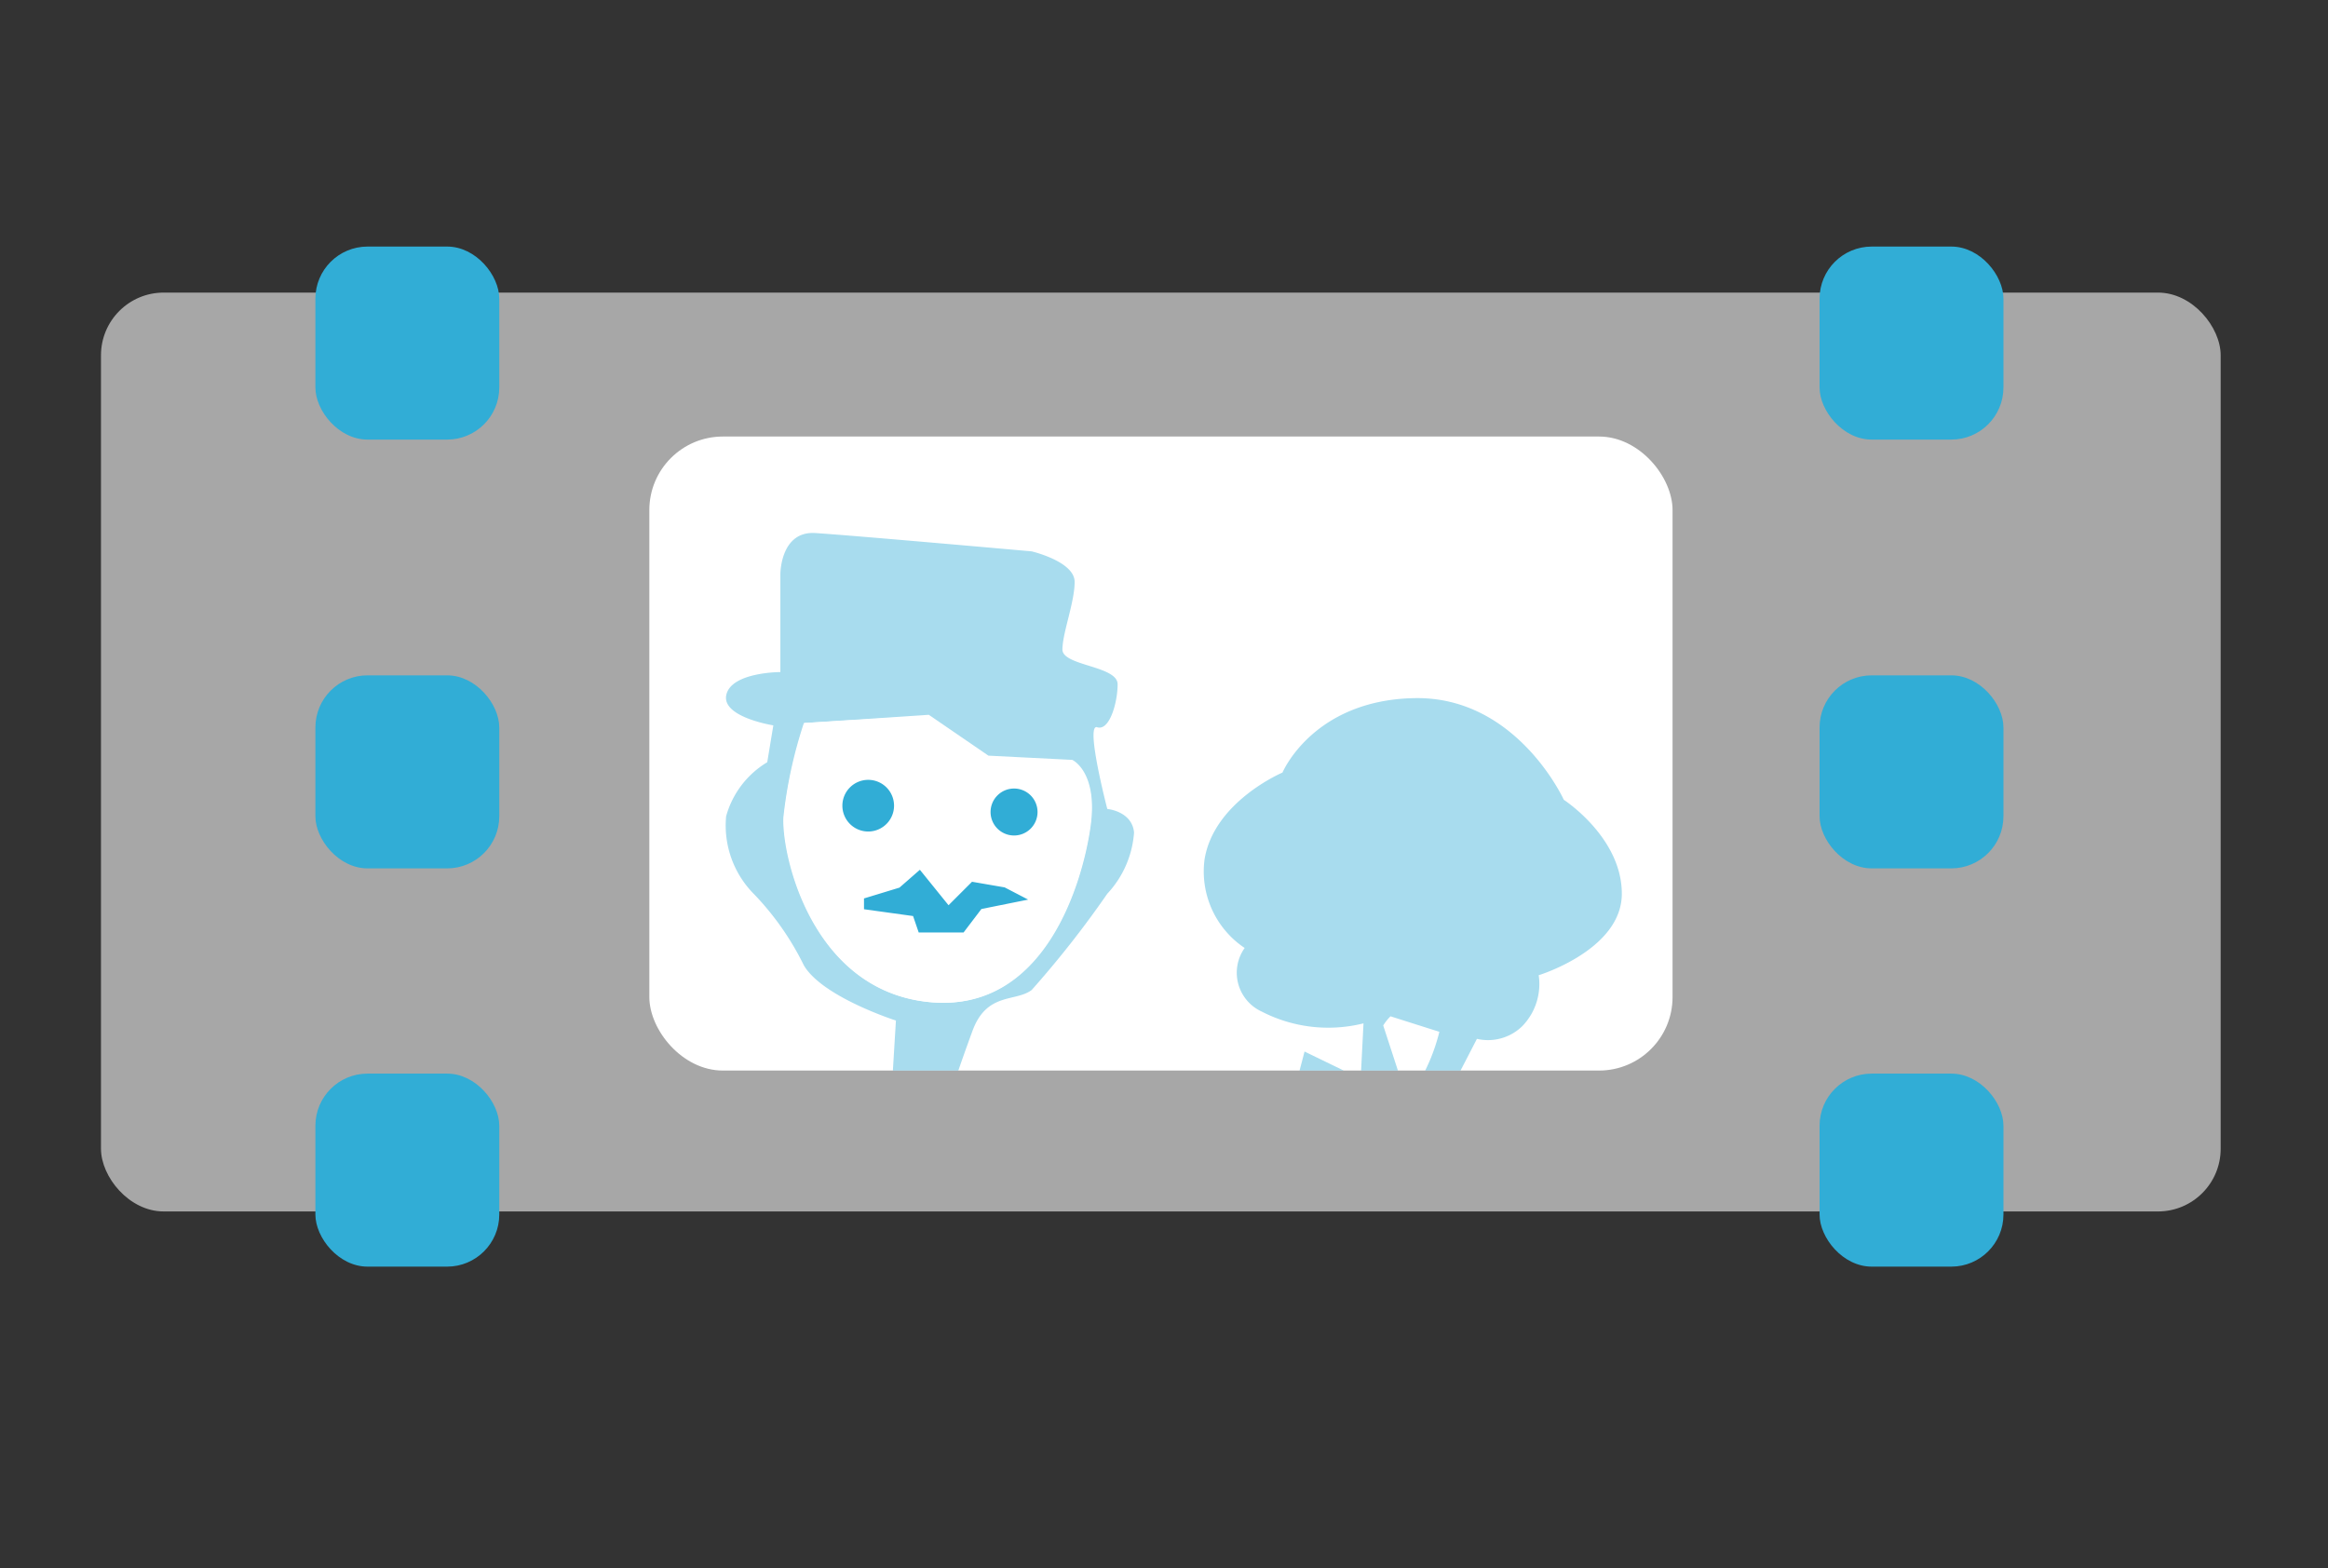 <svg xmlns="http://www.w3.org/2000/svg" xmlns:xlink="http://www.w3.org/1999/xlink" viewBox="0 0 99.13 66.78"><rect x="0" y="0" width="99.13" height="66.78" fill="#333333" stroke="none"/><defs><style>.cls-1{fill:none;}.cls-2,.cls-4,.cls-5{fill:#fff;}.cls-2{opacity:0.57;}.cls-3,.cls-7{fill:#31add6;}.cls-5{opacity:0;}.cls-6{clip-path:url(#clip-path);}.cls-7{opacity:0.42;}</style><clipPath id="clip-path"><rect class="cls-1" x="27.59" y="18.59" width="43.57" height="27" rx="3.13"/></clipPath></defs><g id="Layer_2" data-name="Layer 2"><g id="drawing"><rect class="cls-2" x="4.3" y="12.46" width="90.26" height="39.13" rx="2.67"/><rect class="cls-3" x="13.43" y="28.76" width="7.83" height="8.22" rx="2.22"/><rect class="cls-3" x="13.43" y="10.5" width="7.83" height="8.22" rx="2.22"/><rect class="cls-3" x="13.43" y="45.72" width="7.83" height="8.22" rx="2.22"/><rect class="cls-3" x="77.48" y="28.76" width="7.83" height="8.22" rx="2.22"/><rect class="cls-3" x="77.48" y="10.5" width="7.83" height="8.22" rx="2.22"/><rect class="cls-3" x="77.48" y="45.72" width="7.83" height="8.22" rx="2.22"/><rect class="cls-4" x="27.65" y="18.59" width="43.57" height="27" rx="3.13"/><rect class="cls-5" width="99.13" height="66.78"/><g class="cls-6"><path class="cls-7" d="M69.06,38.06c0-2.4-2.47-4-2.47-4s-2-4.4-6.34-4.33-5.64,3.17-5.64,3.17-2.93,1.24-3.32,3.71A3.92,3.92,0,0,0,53,40.37a1.82,1.82,0,0,0,.73,2.71,6.18,6.18,0,0,0,4.33.5l-.12,2.36-2.39-1.16L55.23,46l2.32,2.48-1,7.88h6.18l-1.39-9.12,1.55-3a2.09,2.09,0,0,0,1.93-.54,2.57,2.57,0,0,0,.7-2.17S69.06,40.45,69.06,38.06Zm-8.62,8c-.3.2-.81-.15-.81-.15l-.73-2.24a2.09,2.09,0,0,1,.31-.39l2.08.66A8,8,0,0,1,60.44,46.05Z"/><rect class="cls-3" x="34.87" y="32.24" width="10.1" height="8.47" rx="2.29"/><path class="cls-7" d="M33.23,28.62V24.44s0-1.83,1.48-1.74,9.22.78,9.22.78,1.83.43,1.83,1.3-.52,2.18-.52,2.88,2.35.69,2.35,1.48-.35,2-.87,1.83.43,3.48.43,3.48,1.05.09,1.14,1a4.26,4.26,0,0,1-1.14,2.61,42.68,42.68,0,0,1-3.22,4.1c-.69.52-1.91.08-2.52,1.74s-1,2.87-1,2.87l-2.43-.52.17-2.79s-3.13-1-3.92-2.35a12,12,0,0,0-2.09-3,4.15,4.15,0,0,1-1.22-3.35,3.89,3.89,0,0,1,1.75-2.3l.26-1.57s-2.23-.35-2-1.31S33.23,28.62,33.23,28.62Zm1,2.17a19.49,19.49,0,0,0-.87,4c-.09,1.61,1.19,7.36,6.16,7.88s6.58-5.17,6.9-7.49-.79-2.78-.79-2.78l-3.56-.18-2.55-1.74Z"/><path class="cls-4" d="M45.66,32.36l-3.57-.18-2.54-1.74-5.29.35a19.23,19.23,0,0,0-.88,4c-.08,1.61,1.19,7.36,6.17,7.88s6.57-5.17,6.89-7.49S45.66,32.36,45.66,32.36ZM35.87,34.3A1.1,1.1,0,1,1,37,35.41,1.1,1.1,0,0,1,35.87,34.3Zm5.92,4.41-.76,1H39.12l-.24-.7-2.09-.29,0-.46,1.51-.46.87-.76,1.22,1.51,1-1,1.39.24,1,.52Zm1.39-3.13a1,1,0,1,1,1-1A1,1,0,0,1,43.18,35.58Z"/></g></g></g></svg>